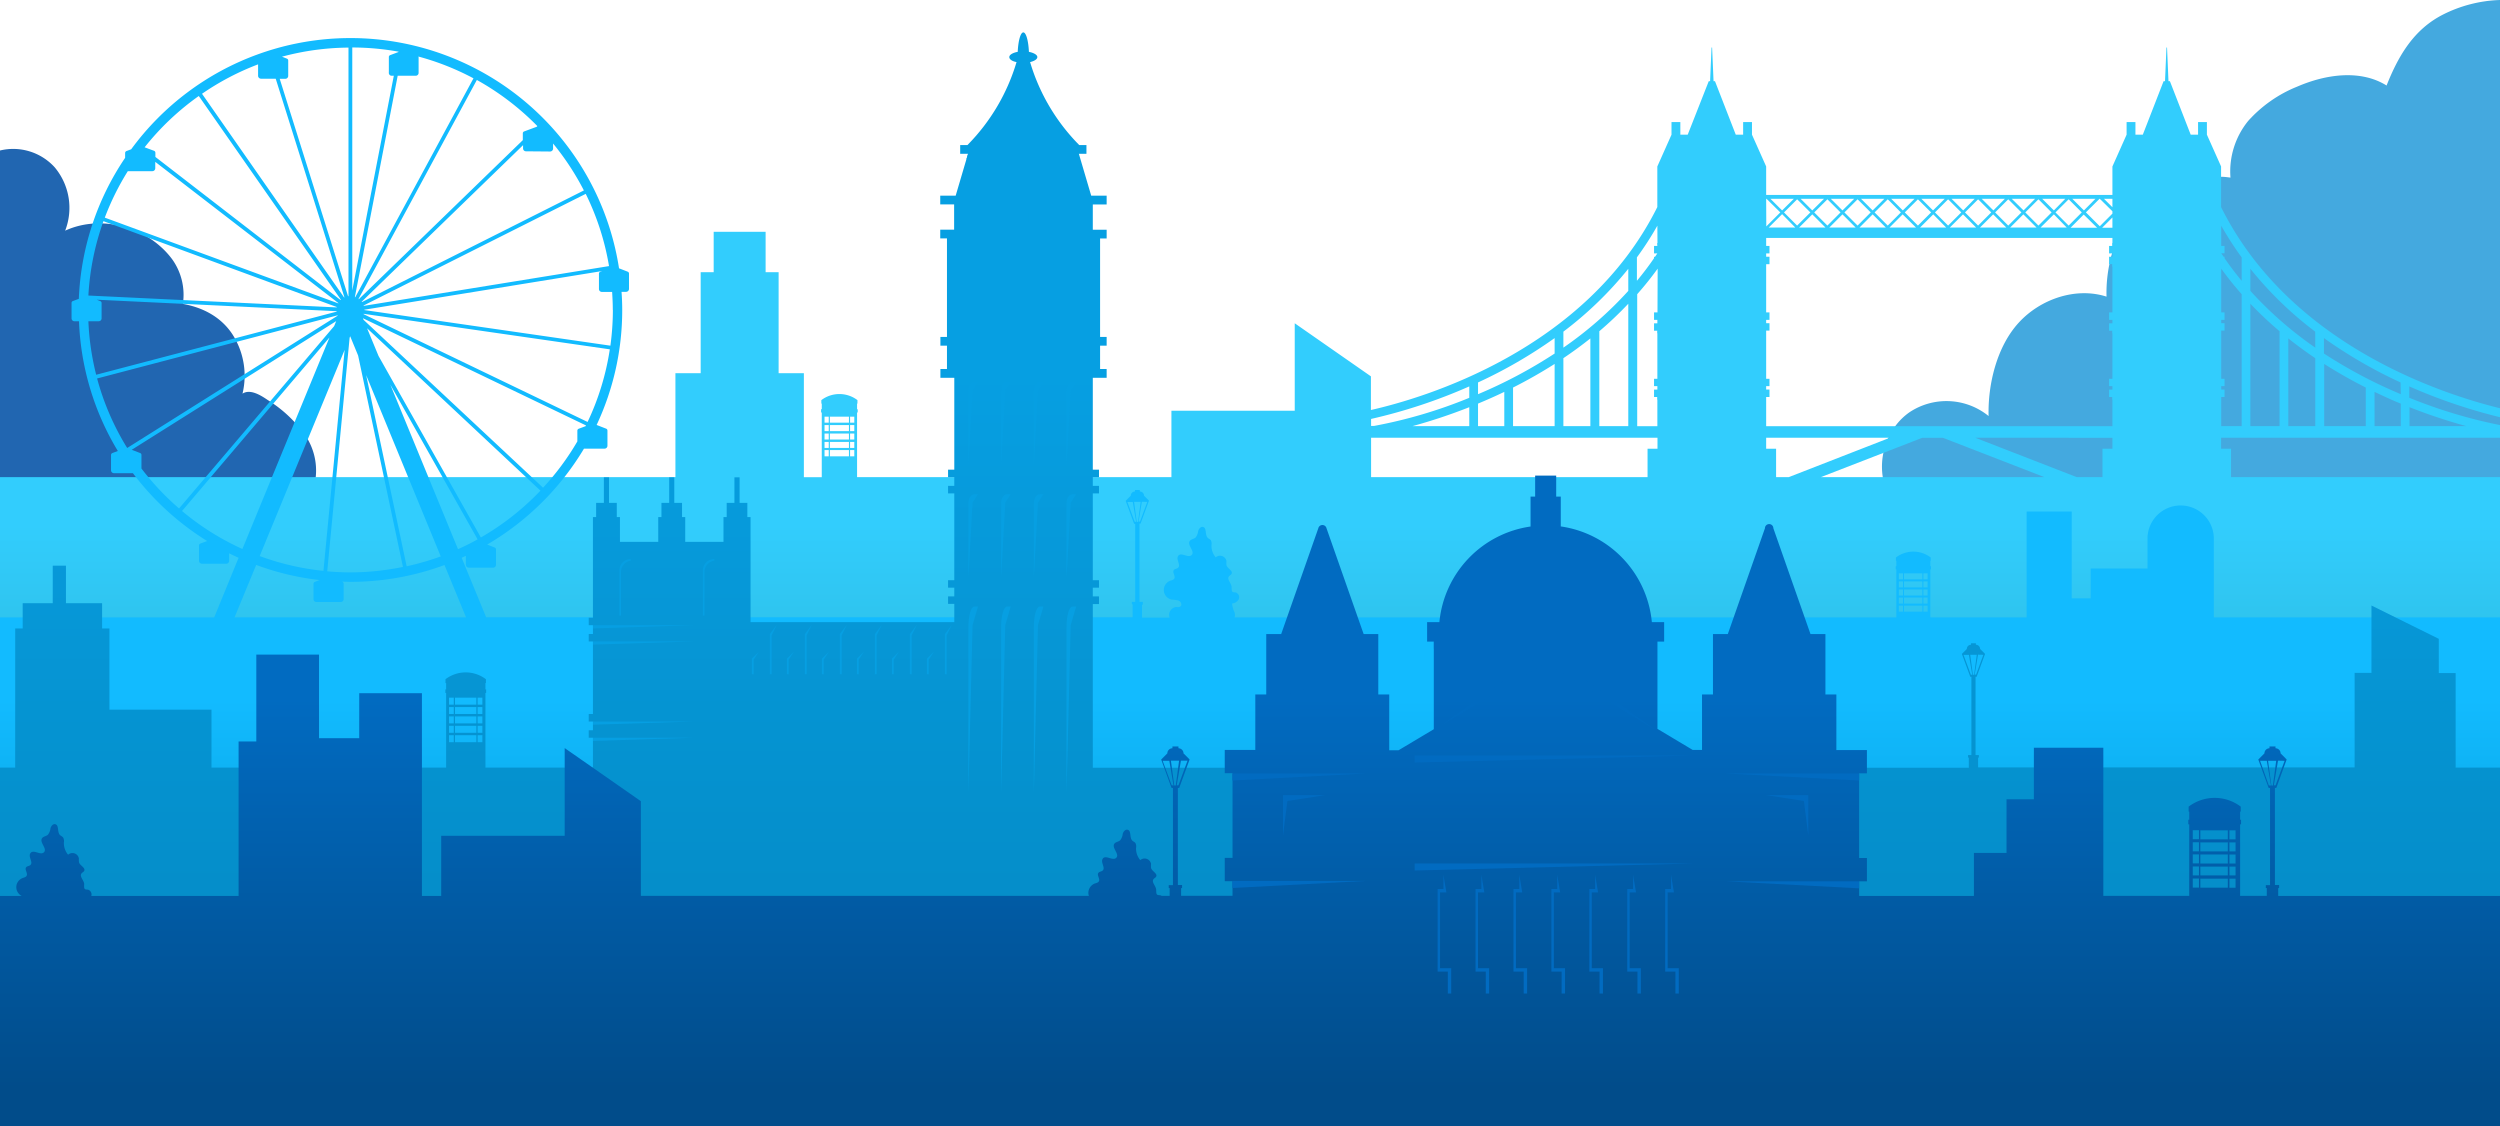 <?xml version="1.0" encoding="UTF-8"?> <svg xmlns="http://www.w3.org/2000/svg" xmlns:xlink="http://www.w3.org/1999/xlink" viewBox="0 0 594 267.52"> <defs> <style>.cls-1{isolation:isolate;}.cls-2{fill:#2166b1;}.cls-3{fill:#44a9df;}.cls-4{fill:url(#Degradado_sin_nombre_5);}.cls-5{mix-blend-mode:screen;}.cls-6{fill:#32cdfd;}.cls-7{fill:url(#Degradado_sin_nombre_4);}.cls-8{fill:url(#Degradado_sin_nombre_2);}.cls-9{fill:#069fe2;}.cls-10{fill:url(#Degradado_sin_nombre_3);}.cls-11{fill:#016bc1;}</style> <linearGradient id="Degradado_sin_nombre_5" x1="297" y1="122.87" x2="297" y2="152.87" gradientUnits="userSpaceOnUse"> <stop offset="0.06" stop-color="#32cdfd"></stop> <stop offset="1" stop-color="#2ec2eb"></stop> </linearGradient> <linearGradient id="Degradado_sin_nombre_4" x1="297" y1="260.87" x2="297" y2="166.2" gradientUnits="userSpaceOnUse"> <stop offset="0" stop-color="#008dc4"></stop> <stop offset="1" stop-color="#12bbff"></stop> </linearGradient> <linearGradient id="Degradado_sin_nombre_2" x1="297" y1="76.2" x2="297" y2="241.67" gradientUnits="userSpaceOnUse"> <stop offset="0.07" stop-color="#069fe2"></stop> <stop offset="0.99" stop-color="#058ac4"></stop> </linearGradient> <linearGradient id="Degradado_sin_nombre_3" x1="297" y1="150.87" x2="297" y2="258.63" gradientUnits="userSpaceOnUse"> <stop offset="0.14" stop-color="#016bc1"></stop> <stop offset="1" stop-color="#014c8a"></stop> </linearGradient> </defs> <title>london_1</title> <g class="cls-1"> <g id="Layer_2" data-name="Layer 2"> <g id="OBJECTS"> <path class="cls-2" d="M75,113.53,0,117.61V35.76a13.31,13.31,0,0,1,13,4,15,15,0,0,1,2.48,15.05c7.41-3.43,16.81-1.6,22.82,3.92a19.23,19.23,0,0,1,2.7,3,14.5,14.5,0,0,1,2.45,10.48c4.82.85,9.13,3.16,11.8,7.26a18.18,18.18,0,0,1,2.37,14.06c1.81-1.16,4.25.32,6,1.52a30.86,30.86,0,0,1,8.41,7.68A14.93,14.93,0,0,1,75,113.53Z"></path> <path class="cls-3" d="M594,0V121.52l-146-5.66a14.25,14.25,0,0,1-.65-2.49,16.18,16.18,0,0,1,1.25-9.18.89.89,0,0,1,.08-.17,15.42,15.42,0,0,1,1.64-2.77,14.59,14.59,0,0,1,3.39-3.31,15.88,15.88,0,0,1,18.78.91c-.19-7.66,2-16.54,7.15-22.17s13.57-8.54,20.87-6.2a33.83,33.83,0,0,1,.68-7.7c.11-.59.25-1.17.4-1.76.07-.27.15-.55.23-.82a24.32,24.32,0,0,1,6.72-11.41A27.14,27.14,0,0,1,527.73,42c.74,0,1.49.1,2.23.2a19,19,0,0,1,4.22-13.48,31.35,31.35,0,0,1,11.64-8.14c6.76-2.93,15-4.14,21.23-.26,2.86-7.2,6.52-13.36,13.43-16.87A32.29,32.29,0,0,1,594,0Z"></path> <path class="cls-4" d="M594,99.13V97c-14-3.43-50.06-15.19-66.27-47.8V39.55L524.36,32V29h-2.1v3h-1.75l-4.94-12.71h-.34l-.34-8h-.14l-.34,8h-.34L509.13,32h-1.75V29h-2.1v3l-3.37,7.56v6.76H419.64V39.55L416.27,32V29h-2.1v3h-1.75l-4.94-12.71h-.34l-.34-8h-.14l-.34,8H406L401,32h-1.75V29h-2.1v3l-3.37,7.56v9.64c-17,34.1-55.63,45.41-68.05,48.22v-8l-18.1-12.61V97.59H278.33v15.78H203.64V98h.15v-.76h-.15V95.89h.09v-.82a7.09,7.09,0,0,0-8.58,0v.82h.1v1.34h-.16V98h.16v15.38H191V88.67h-6v-24h-3.09v-9.6H169.57v9.6h-3.09v24h-6v24.7H0v34.81H594V113.37H530.09v-6.75h-2.36V104H594v-3a119,119,0,0,1-21.55-6.49V91.81A129.55,129.55,0,0,0,594,99.13Zm-397.09,9.3h-1v-1.49h1Zm0-2h-1V105h1Zm0-2h-1V103h1Zm0-2h-1V101h1Zm0-2h-1V99h1Zm4.8,8h-4.53v-1.49h4.53Zm0-2h-4.53V105h4.53Zm0-2h-4.53V103h4.53Zm0-2h-4.53V101h4.53Zm0-2h-4.53V99h4.53Zm1.27,8h-1v-1.49h1Zm0-2h-1V105h1Zm0-2h-1V103h1Zm0-2h-1V101h1Zm0-2h-1V99h1ZM371.46,78.8a87.07,87.07,0,0,0,15.42-14.93v5.25A88.78,88.78,0,0,1,371.46,82.6Zm15.42-6.63v29.08H380V78.7A86.54,86.54,0,0,0,386.88,72.17ZM371.46,85.1q3.24-2.17,6.41-4.69v20.84h-6.41Zm-20.28,5.77a112.1,112.1,0,0,0,18.2-10.54V84a113.86,113.86,0,0,1-18.2,9.66Zm18.2-4.4v14.78H359.5V92.08A113.54,113.54,0,0,0,369.38,86.47Zm-18.2,9.43c2-.84,4.11-1.76,6.24-2.79v8.14h-6.24Zm-25.41,3.64a128,128,0,0,0,23.33-7.73v2.71a113.82,113.82,0,0,1-22.62,6.68v0h-.71Zm23.33-2.79v4.5H335.6A130.82,130.82,0,0,0,349.1,96.75Zm44.72,9.87h-2.36v6.75H325.77V104h68.05Zm0-32.4H393V76h.79v.82H393v1.76h.79V90H393v1.75h.79v.82H393v1.76h.79v6.93H389V69.9a76.85,76.85,0,0,0,4.86-6.07Zm0-15.78H393V60.2h.79l-.56.82H393v.33q-1.93,2.81-4.07,5.37V61.15a75.8,75.8,0,0,0,4.86-7.53Zm108.09-4.33h-2.44l2.44-2.44Zm0-6.87v2l-2-2Zm-3,0,3,2.95v.57l-3,3-3.3-3.3,3.24-3.23Zm-.64,6.87h-6.25l-.05,0,3.12-3.13Zm-.4-6.87L495.14,50l-2.77-2.77Zm-3.24,3.23-3.12,3.13-3.13-3.13,3.13-3.12Zm-3.58,3.59-.06,0H484.9l-.06,0L488,50.93Zm-.35-6.82L488,50l-2.78-2.77Zm-3.24,3.23-3.13,3.13-3.12-3.13,3.12-3.12Zm-3.58,3.59-.06,0h-6.14l-.06,0,3.13-3.13Zm-.35-6.82L480.8,50,478,47.24Zm-3.24,3.23-3.13,3.13-3.12-3.13,3.12-3.12Zm-3.59,3.59-.05,0h-6.15l-.05,0,3.13-3.13Zm-.35-6.82L473.63,50l-2.78-2.77Zm-3.23,3.23L470,53.6l-3.12-3.13L470,47.35Zm-3.59,3.59-.05,0h-6.15l-.05,0,3.13-3.13Zm-.35-6.82L466.46,50l-2.78-2.77ZM466,50.47l-3.13,3.13-3.13-3.13,3.13-3.12Zm-3.59,3.59-.05,0h-6.15l0,0,3.13-3.13Zm-.35-6.82L459.29,50l-2.78-2.77Zm-3.23,3.23L455.7,53.6l-3.13-3.13,3.13-3.12Zm-3.59,3.59-.05,0H449l-.05,0,3.12-3.13Zm-.35-6.82L452.11,50l-2.77-2.77Zm-3.24,3.23-3.12,3.13-3.13-3.13,3.13-3.12Zm-3.58,3.59-.05,0h-6.15l-.05,0,3.12-3.13Zm-.35-6.82L444.94,50l-2.77-2.77Zm-3.24,3.23-3.12,3.13-3.13-3.13,3.13-3.12Zm-3.58,3.59-.06,0H434.7l-.05,0,3.12-3.13Zm-.35-6.82L437.77,50,435,47.24Zm-3.24,3.23-3.12,3.13-3.13-3.13,3.13-3.12Zm-3.58,3.59-.06,0h-6.14l-.06,0,3.13-3.13Zm-.35-6.82L430.6,50l-2.78-2.77Zm-3.24,3.23L427,53.6l-3.12-3.13L427,47.35Zm-3.58,3.59-.06,0h-6.25l3.18-3.18Zm-.35-6.82L423.43,50l-2.78-2.77Zm-6.57,0h.09L423,50.47l-3.33,3.33Zm0,47.08h.79V92.56h-.79v-.82h.79V90h-.79V78.55h.79V76.79h-.79V76h.79V74.22h-.79V62.78h.79V61h-.79V60.2h.79V58.44h-.79v-1.9h82.27v1.9h-.79V60.2h.79V61h-.79v1.76h.79V74.22h-.79V76h.79v.82h-.79v1.76h.79V90h-.79v1.75h.79v.82h-.79v1.76h.79v6.93H419.64Zm82.27,9.7v2.6h-2.36v6.75h-6.12L469.31,104ZM422,113.37v-6.75h-2.36V104h29.42l-.44.17L425,113.37Zm10.62,0,14.89-5.77,9.22-3.58h4.91l24.11,9.35Zm100-12.12h-4.86V94.32h.79V92.56h-.79v-.82h.79V90h-.79V78.55h.79V76.79h-.79V76h.79V74.22h-.79V63.83c1.54,2.13,3.17,4.16,4.86,6.07Zm0-34.53q-2.13-2.56-4.07-5.37V61h-.22c-.19-.27-.38-.54-.56-.82h.78V58.44h-.79V53.62a77.64,77.64,0,0,0,4.86,7.53Zm9,34.53h-6.93V72.17a88.27,88.27,0,0,0,6.93,6.53Zm8.49,0h-6.41V80.41q3.17,2.52,6.41,4.69Zm0-18.65a89.15,89.15,0,0,1-15.42-13.48V63.87A86.72,86.72,0,0,0,550.09,78.8Zm12,18.65h-9.88V86.47a113.54,113.54,0,0,0,9.88,5.61Zm8.32,0h-6.24V93.11c2.13,1,4.22,2,6.24,2.79Zm0-7.59A114.72,114.72,0,0,1,552.17,84V80.33a112.1,112.1,0,0,0,18.2,10.54ZM586,101.25h-13.5v-4.5A131.61,131.61,0,0,0,586,101.25Z"></path> <g class="cls-5"> <polygon class="cls-6" points="400.5 32.16 403.39 37.19 403.97 31.93 409.23 31.93 402.93 31.29 403.19 36.32 400.5 32.16"></polygon> <polygon class="cls-6" points="413.25 32.16 410.37 37.19 409.79 31.93 404.53 31.93 410.83 31.29 410.57 36.32 413.25 32.16"></polygon> <polygon class="cls-6" points="393.79 62.78 415.97 62.78 393.82 63.41 393.79 62.78"></polygon> <polygon class="cls-6" points="393.79 57.75 415.97 58.41 393.82 58.39 393.79 57.75"></polygon> <polygon class="cls-6" points="393.82 78.54 415.97 78.54 393.82 79.18 393.82 78.54"></polygon> <polygon class="cls-6" points="393.82 94.32 415.97 94.32 393.82 94.95 393.82 94.32"></polygon> <path class="cls-6" d="M400.94,45.19V42.83a.71.71,0,0,1,.71-.72h1.58l-1.73.69Z"></path> <path class="cls-6" d="M405.79,45.19V42.83a.71.71,0,0,1,.71-.72h1.58l-1.73.69Z"></path> <path class="cls-6" d="M410.64,45.19V42.83a.72.72,0,0,1,.72-.72h1.58l-1.74.69Z"></path> <polygon class="cls-6" points="398.09 71.21 398.09 65.2 401.96 65.2 398.96 66.42 398.09 71.21"></polygon> <polygon class="cls-6" points="404.16 71.21 404.16 65.2 408.03 65.2 405.02 66.42 404.16 71.21"></polygon> <polygon class="cls-6" points="410.22 71.21 410.22 65.2 414.09 65.2 411.09 66.42 410.22 71.21"></polygon> <polygon class="cls-6" points="398.09 87.39 398.09 81.38 401.96 81.38 398.96 82.59 398.09 87.39"></polygon> <polygon class="cls-6" points="404.16 87.39 404.16 81.38 408.03 81.38 405.02 82.59 404.16 87.39"></polygon> <polygon class="cls-6" points="410.22 87.39 410.22 81.38 414.09 81.38 411.09 82.59 410.22 87.39"></polygon> <polygon class="cls-6" points="393.47 110.54 393.47 111.49 419.46 110.54 393.47 110.54"></polygon> <polygon class="cls-6" points="393.47 115.39 393.47 116.35 419.46 115.39 393.47 115.39"></polygon> <polygon class="cls-6" points="508.61 32.16 511.5 37.19 512.08 31.93 517.34 31.93 511.04 31.29 511.3 36.32 508.61 32.16"></polygon> <polygon class="cls-6" points="521.37 32.16 518.48 37.19 517.9 31.93 512.64 31.93 518.94 31.29 518.68 36.32 521.37 32.16"></polygon> <polygon class="cls-6" points="501.9 62.78 524.08 62.78 501.93 63.41 501.9 62.78"></polygon> <polygon class="cls-6" points="501.9 57.75 524.08 58.41 501.91 58.44 501.9 57.75"></polygon> <polygon class="cls-6" points="501.93 78.54 524.08 78.54 501.93 79.18 501.93 78.54"></polygon> <polygon class="cls-6" points="501.93 94.32 524.08 94.32 501.93 94.95 501.93 94.32"></polygon> <path class="cls-6" d="M509.05,45.19V42.83a.71.71,0,0,1,.71-.72h1.58l-1.73.69Z"></path> <path class="cls-6" d="M513.9,45.19V42.83a.71.71,0,0,1,.71-.72h1.59l-1.74.69Z"></path> <path class="cls-6" d="M518.75,45.19V42.83a.72.72,0,0,1,.72-.72h1.58l-1.73.69Z"></path> <polygon class="cls-6" points="506.2 71.21 506.2 65.2 510.07 65.2 507.07 66.42 506.2 71.21"></polygon> <polygon class="cls-6" points="512.27 71.21 512.27 65.2 516.14 65.2 513.13 66.42 512.27 71.21"></polygon> <polygon class="cls-6" points="518.33 71.21 518.33 65.2 522.2 65.2 519.2 66.42 518.33 71.21"></polygon> <polygon class="cls-6" points="506.2 87.39 506.2 81.38 510.07 81.38 507.07 82.59 506.2 87.39"></polygon> <polygon class="cls-6" points="512.27 87.39 512.27 81.38 516.14 81.38 513.13 82.59 512.27 87.39"></polygon> <polygon class="cls-6" points="518.33 87.39 518.33 81.38 522.2 81.38 519.2 82.59 518.33 87.39"></polygon> <polygon class="cls-6" points="501.58 110.54 501.58 111.49 527.58 110.54 501.58 110.54"></polygon> <polygon class="cls-6" points="501.58 115.39 501.58 116.35 527.58 115.39 501.58 115.39"></polygon> </g> <path class="cls-7" d="M526,146.7v-19a7.88,7.88,0,0,0-15.75,0v7.38h-13.5v7.09h-4.51V121.54H481.53V146.7H458.65V135.28h.15v-.73h-.15v-1.3h.09v-.79a6.83,6.83,0,0,0-8.27,0v.79h.1v1.3h-.15v.73h.15V146.7H293.35a2.26,2.26,0,0,0-.06-1.31,6,6,0,0,1-.55-2,2,2,0,0,0,1.58-1,1.18,1.18,0,0,0-.67-1.6c-.28-.07-.61,0-.83-.2s-.16-.76-.2-1.17c-.08-.9-1.18-1.78-.62-2.48.17-.23.47-.33.61-.58.42-.73-.94-1.24-1.2-2.05a4.85,4.85,0,0,1,0-1,1.56,1.56,0,0,0-2.56-.88,4.23,4.23,0,0,1-1-2.93,1.79,1.79,0,0,0-.15-1.13c-.2-.27-.55-.37-.77-.61-.68-.71-.15-2.36-1.11-2.56-.55-.11-1,.47-1.14,1a2.88,2.88,0,0,1-.62,1.52c-.41.36-1.08.38-1.38.83-.65,1,1.28,2.41.49,3.29s-2.45-.69-3.18.17.69,2.23-.09,2.9c-.28.25-.76.23-1,.54-.42.55.44,1.38.12,2-.18.33-.6.41-1,.54a2.34,2.34,0,0,0,.35,4.47,8.41,8.41,0,0,1,1.67.24c.53.21.89,1,.47,1.34s-.73.17-1.12.19a1.91,1.91,0,0,0-1.49,2.52h-6.55v-3.07h.18V143h-.79v-18.6H271l2-5.45-1.18-1.17h0v0a1,1,0,0,0-1-1h0v-.35h-1.15v.35h0a1,1,0,0,0-1,1v0h0L267.46,119l2,5.45h.26V143h-.79v.59h.18v3.07H115.51l-5.82-14.13,1-.47v2.12a.7.7,0,0,0,.7.7h5.77a.69.69,0,0,0,.69-.7v-3.64a.48.48,0,0,0-.31-.45l-1.79-.7a65.09,65.09,0,0,0,23-22.79h4.89a.69.69,0,0,0,.69-.69V102.3a.48.48,0,0,0-.31-.45l-2.26-.88a64.22,64.22,0,0,0,6.08-27.32c0-1.45-.06-2.89-.16-4.31h1.07a.7.7,0,0,0,.7-.7V65a.49.49,0,0,0-.31-.45l-2.06-.8A64.57,64.57,0,0,0,31.17,35.47l-1.12.42a.51.51,0,0,0-.32.46V37.5a64.3,64.3,0,0,0-11,33.5l-1.45.54A.49.49,0,0,0,17,72v3.64a.69.69,0,0,0,.69.69h1.08A64.14,64.14,0,0,0,28,107.16l-1.3.48a.49.49,0,0,0-.32.46v3.64a.7.7,0,0,0,.7.69h4.5a65.07,65.07,0,0,0,17.64,16.12l-1.61.6a.49.49,0,0,0-.32.46v3.64a.69.69,0,0,0,.7.69h5.76a.69.69,0,0,0,.7-.69v-1.78c.74.37,1.48.72,2.24,1.06L50.89,146.7H0v35.84H594V146.7Zm-69-10.48h1v1.43h-1Zm0,1.92h1v1.43h-1Zm0,1.92h1v1.43h-1Zm0,1.92h1v1.43h-1Zm0,1.92h1v1.43h-1Zm-4.61-7.68h4.36v1.43h-4.36Zm0,1.92h4.36v1.43h-4.36Zm0,1.92h4.36v1.43h-4.36Zm0,1.92h4.36v1.43h-4.36Zm0,1.92h4.36v1.43h-4.36Zm-1.23-7.68h1v1.43h-1Zm0,1.92h1v1.43h-1Zm0,1.92h1v1.43h-1Zm0,1.92h1v1.43h-1Zm0,1.92h1v1.43h-1ZM272.59,119.25l-1.73,4.69-.33,0,.78-4.72Zm-1.57,0-.63,4.74h-.3l-.63-4.74Zm-1.42,4.71-1.73-4.69h1.28l.79,4.72Zm-160.77,6.54L92.74,91.39l20.74,36.76C112,129,110.42,129.76,108.83,130.48Zm-4.11,1.7a61.25,61.25,0,0,1-8.1,2.35L87,89.13Zm9.54-4.48L89.94,84.58,87.22,78l41.19,38.58A62.7,62.7,0,0,1,114.26,127.7Zm24.88-26.46-1.64.61a.48.48,0,0,0-.32.45v2.56a62.3,62.3,0,0,1-8.15,11L86.39,76l-.16-.39,53,25.47Zm.48-1L86.39,74.65a.29.29,0,0,0,0-.09L144.89,83A61.66,61.66,0,0,1,139.62,100.24Zm6-26.59a63.82,63.82,0,0,1-.59,8.46L86.56,73.67v0s0-.06,0-.08l56.52-9.19-.46.17a.48.48,0,0,0-.31.45v3.64a.69.69,0,0,0,.69.7h2.44C145.53,70.76,145.6,72.2,145.6,73.65Zm-.9-10.45L86.4,72.68l0-.1,52.77-26.52A61.71,61.71,0,0,1,144.7,63.2ZM130.71,36a.7.7,0,0,0,.7-.7V34.1a62.9,62.9,0,0,1,7.32,11.15L86,71.77l-.06-.08,38.34-37.2v.76a.69.69,0,0,0,.69.7Zm-3.06-6-.12.12-3,1.11a.48.48,0,0,0-.31.45v1.62l-39,37.82L85.2,71,113.3,19A62.91,62.91,0,0,1,127.65,29.93ZM99.46,17.28V13.63a.51.51,0,0,0-.06-.2,61.85,61.85,0,0,1,13.1,5.18l-28.09,52-.1,0L94.49,18h4.28A.69.69,0,0,0,99.46,17.28Zm-15.76-6a62.63,62.63,0,0,1,11,1v.07l-2,.75a.48.48,0,0,0-.31.46v3.64A.69.69,0,0,0,93,18h.57l-9.87,51Zm-.5,68.61,1.89,4.59,10.65,50.22A61.89,61.89,0,0,1,83.25,136c-1.86,0-3.69-.09-5.5-.25l5.32-55.5Zm-6.35,55.75a62.06,62.06,0,0,1-15.15-3.52l20.19-49ZM68.17,13.93,67,13.47A62.15,62.15,0,0,1,82.8,11.31V70.38h-.1L66.46,18.73h1.32a.7.7,0,0,0,.7-.7V14.39A.49.49,0,0,0,68.17,13.93Zm-6.85,1.36V18a.7.7,0,0,0,.7.7h3.49L81.84,70.66l-.09,0L48,22.28A62.67,62.67,0,0,1,61.32,15.29ZM47.23,22.81,81,71.22l-.08.07-44-34v-1a.5.5,0,0,0-.31-.46L34.36,35A62.43,62.43,0,0,1,47.23,22.81ZM30.37,40.67l.06,0H36.2a.69.69,0,0,0,.69-.7V38.46L80.39,72l0,.09L24.9,51.71A62,62,0,0,1,30.37,40.67ZM24.58,52.55,80,72.94s0,.07,0,.1L21,70.22A62.37,62.37,0,0,1,24.58,52.55ZM21,76.33h2.44a.69.69,0,0,0,.7-.69V72a.49.49,0,0,0-.31-.45L23,71.21l57,2.73s0,.07,0,.1l-57.15,15A62.75,62.75,0,0,1,21,76.33Zm2.1,13.59,57.12-15a.41.41,0,0,1,0,.09l-50,31.43A62.07,62.07,0,0,1,23.07,89.92Zm10.51,21.36v-3.19a.48.48,0,0,0-.31-.45l-2-.77L79.88,76.3l-.49,1.19L42.54,120.81A63.66,63.66,0,0,1,33.58,111.28Zm9.65,10.12L78.28,80.19,57.59,130.44A62.25,62.25,0,0,1,43.23,121.4Zm17.61,12.83a63.59,63.59,0,0,0,15.08,3.59l-1.14.43a.48.48,0,0,0-.32.45v3.65a.69.69,0,0,0,.7.69h5.77a.69.69,0,0,0,.69-.69V138.7a.48.48,0,0,0-.31-.45l-.13-.05c.69,0,1.37.05,2.07.05a64.33,64.33,0,0,0,22.33-4l5.12,12.43h-55Z"></path> <path class="cls-8" d="M583.46,182.38V159.92h-4v-8.13l-16-7.92v16h-4v22.46H470V180h.18v-.59h-.79v-18.6h.26l2-5.44-1.18-1.18h0v0a1,1,0,0,0-1-1h0v-.35h-1.15v.35h0a1,1,0,0,0-1,1v0h0l-1.18,1.18,2,5.44h.26v18.6h-.79V180h.18v2.42H259.65v-38.9h1.47V141.7h-1.47v-2.07h1.47v-1.78h-1.47V117.23h1.47v-1.78h-1.47v-2.07h1.47V111.6h-1.47V89.76h3.29V87.68h-1.56V82.13h1.56V80.05h-1.56V56.66h1.56V54.58h-3.29v-6h3.29V46.49h-3.67l-2.93-9.94h1.8V34.47h-1.71a47,47,0,0,1-11.68-19.72c1-.23,1.72-.67,1.72-1.19s-.8-1-2-1.24c-.12-2.63-.67-4.62-1.33-4.62s-1.21,2-1.33,4.62c-1.15.21-2,.69-2,1.24s.7,1,1.72,1.19a47.12,47.12,0,0,1-11.67,19.72h-1.72v2.08H230l-2.93,9.94h-3.67v2.08h3.3v6h-3.3v2.08H225V80.05h-1.56v2.08H225v5.55h-1.56v2.08h3.3V111.6h-1.48v1.78h1.48v2.07h-1.48v1.78h1.48v20.62h-1.48v1.78h1.48v2.07h-1.48v1.78h1.48v4.34H178.33V128.75h0v-5.89h-.76v-3.38h-1.84v-6.06H174.5v6.06h-1.84v3.38h-.76v5.89h-9.09v-5.89h-.76v-3.38h-1.84v-6.06H159v6.06h-1.84v3.38h-.76v5.89h-9.1v-5.89h-.75v-3.38H144.7v-6.06h-1.22v6.06h-1.84v3.38h-.76v14.65h0v9.26h-1v1.78h1v2.08h-1v1.78h1v17.24h-1v1.78h1v2.08h-1v1.78h1v7.09H115.34V164.64h.17v-.84h-.17v-1.51h.11v-.91a7.93,7.93,0,0,0-9.6,0v.91H106v1.51h-.18v.84H106v17.74H50.25V168.62H26v-19.3H24.26v-6H15.67v-8.92H12.53v8.92H5.39v6H3.61v33.06H0v34.81H594V182.38Zm-112.21-26.8-1.73,4.7-.33,0,.79-4.73Zm-1.57,0-.63,4.74h-.29l-.63-4.74Zm-1.41,4.72-1.73-4.7h1.28l.78,4.73Zm-354.79,5.46h1.13v1.67h-1.13Zm0,2.23h1.13v1.66h-1.13Zm0,2.23h1.13v1.66h-1.13Zm0,2.23h1.13v1.66h-1.13Zm0,2.23h1.13v1.66h-1.13Zm-5.37-8.92h5.07v1.67h-5.07Zm0,2.23h5.07v1.66h-5.07Zm0,2.23h5.07v1.66h-5.07Zm0,2.23h5.07v1.66h-5.07Zm0,2.23h5.07v1.66h-5.07Zm-1.42-8.92h1.13v1.67h-1.13Zm0,2.23h1.13v1.66h-1.13Zm0,2.23h1.13v1.66h-1.13Zm0,2.23h1.13v1.66h-1.13Zm0,2.23h1.13v1.66h-1.13Z"></path> <g class="cls-5"> <path class="cls-9" d="M229.39,53V50.63a1,1,0,0,1,1-1h1.72l-2,1Z"></path> <path class="cls-9" d="M234.42,53V50.63a1,1,0,0,1,1-1h1.72l-2,1Z"></path> <path class="cls-9" d="M239.44,53V50.63a1,1,0,0,1,1-1h1.72l-2,1Z"></path> <path class="cls-9" d="M244.47,53V50.63a1,1,0,0,1,1-1h1.72l-2,1Z"></path> <path class="cls-9" d="M249.49,53V50.63a1,1,0,0,1,1-1h1.71l-2,1Z"></path> <path class="cls-9" d="M254.52,53V50.63a1,1,0,0,1,1-1h1.72l-2,1Z"></path> <path class="cls-9" d="M226.86,78.41V59.29a1.41,1.41,0,0,1,1.41-1.42h4l-4.59,1.91Z"></path> <path class="cls-9" d="M255.63,78.41V59.29A1.41,1.41,0,0,1,257,57.87h4l-4.59,1.91Z"></path> <circle class="cls-9" cx="242.8" cy="68.27" r="9.36" transform="translate(-7.57 98.71) rotate(-22.64)"></circle> <path class="cls-9" d="M230.09,110.5V92.88c0-1.18.63-2.14,1.41-2.14h.87l-1.29,2Z"></path> <path class="cls-9" d="M237.87,110.5V92.88c0-1.18.62-2.14,1.4-2.14h.87l-1.29,2Z"></path> <path class="cls-9" d="M245.64,110.5V92.88c0-1.18.63-2.14,1.4-2.14h.87l-1.29,2Z"></path> <path class="cls-9" d="M253.41,110.5V92.88c0-1.18.63-2.14,1.4-2.14h.88l-1.29,2Z"></path> <path class="cls-9" d="M230.09,137.19V119.57c0-1.18.63-2.14,1.41-2.14h.87l-1.29,2Z"></path> <path class="cls-9" d="M237.87,137.19V119.57c0-1.18.62-2.14,1.4-2.14h.87l-1.29,2Z"></path> <path class="cls-9" d="M245.64,137.19V119.57c0-1.18.63-2.14,1.4-2.14h.87l-1.29,2Z"></path> <path class="cls-9" d="M253.41,137.19V119.57c0-1.18.63-2.14,1.4-2.14h.88l-1.29,2Z"></path> <path class="cls-9" d="M230.09,188.37V148.91c0-2.65.63-4.79,1.41-4.79h.87l-1.29,4.4Z"></path> <path class="cls-9" d="M237.87,188.37V148.91c0-2.65.62-4.79,1.4-4.79h.87l-1.29,4.4Z"></path> <path class="cls-9" d="M245.64,188.37V148.91c0-2.65.63-4.79,1.4-4.79h.87l-1.29,4.4Z"></path> <path class="cls-9" d="M253.41,188.37V148.91c0-2.65.63-4.79,1.4-4.79h.88l-1.29,4.4Z"></path> <polygon class="cls-9" points="230.02 36.55 255.63 36.55 229.63 37.85 230.02 36.55"></polygon> <path class="cls-9" d="M149.87,132.83v.39a2.69,2.69,0,0,0-2.32,2.66v10.38h-.37V135.51A2.69,2.69,0,0,1,149.87,132.83Z"></path> <path class="cls-9" d="M169.71,132.83v.39a2.69,2.69,0,0,0-2.32,2.66v10.38H167V135.51A2.69,2.69,0,0,1,169.71,132.83Z"></path> <polygon class="cls-9" points="140.9 149.31 140.9 148.55 164.81 148.55 140.9 149.31"></polygon> <polygon class="cls-9" points="140.9 153.16 140.9 152.4 164.81 152.4 140.9 153.16"></polygon> <polygon class="cls-9" points="140.9 172.19 140.9 171.43 164.81 171.43 140.9 172.19"></polygon> <polygon class="cls-9" points="140.9 176.05 140.9 175.28 164.81 175.28 140.9 176.05"></polygon> <polygon class="cls-9" points="179.07 160.2 179.07 156.74 180.31 154.84 178.65 156.49 178.65 160.2 179.07 160.2"></polygon> <polygon class="cls-9" points="183.34 160.2 183.34 150.97 184.57 148.44 182.92 150.65 182.92 160.2 183.34 160.2"></polygon> <polygon class="cls-9" points="187.39 160.2 187.39 156.74 188.63 154.84 186.97 156.49 186.97 160.2 187.39 160.2"></polygon> <polygon class="cls-9" points="191.66 160.2 191.66 150.97 192.89 148.44 191.24 150.65 191.24 160.2 191.66 160.2"></polygon> <polygon class="cls-9" points="195.71 160.2 195.71 156.74 196.94 154.84 195.29 156.49 195.29 160.2 195.71 160.2"></polygon> <polygon class="cls-9" points="199.98 160.2 199.98 150.97 201.21 148.44 199.55 150.65 199.55 160.2 199.98 160.2"></polygon> <polygon class="cls-9" points="204.03 160.2 204.03 156.74 205.26 154.84 203.61 156.49 203.61 160.2 204.03 160.2"></polygon> <polygon class="cls-9" points="208.29 160.2 208.29 150.97 209.53 148.44 207.87 150.65 207.87 160.2 208.29 160.2"></polygon> <polygon class="cls-9" points="212.35 160.2 212.35 156.74 213.58 154.84 211.93 156.49 211.93 160.2 212.35 160.2"></polygon> <polygon class="cls-9" points="216.61 160.2 216.61 150.97 217.85 148.44 216.19 150.65 216.19 160.2 216.61 160.2"></polygon> <polygon class="cls-9" points="220.67 160.2 220.67 156.74 221.9 154.84 220.24 156.49 220.24 160.2 220.67 160.2"></polygon> <polygon class="cls-9" points="224.93 160.2 224.93 150.97 226.17 148.44 224.51 150.65 224.51 160.2 224.93 160.2"></polygon> </g> <path class="cls-10" d="M541.3,212.87V211h.22v-.72h-1V187.21h.33l2.46-6.76L541.87,179h0v0a1.21,1.21,0,0,0-1.21-1.21h0v-.43h-1.43v.43h0a1.21,1.21,0,0,0-1.2,1.21v0h0l-1.46,1.46,2.47,6.76h.32v23.08h-1V211h.23v1.86h-6.34v-17h.23v-1.09h-.23v-1.94h.15v-1.17a10.23,10.23,0,0,0-12.38,0v1.17h.14v1.94h-.22v1.09h.22v17H499.75V177.66h-16.5v12.25h-6.5v12.75H469v10.21H441.73V209.4h1.85v-5.54h-1.85V183.75h1.85v-5.54h-7.26V165h-2.6V150.65h-3.55l-8.82-25.13a1,1,0,0,0-2,0l-8.82,25.13H407V165h-2.6v13.18h-2.22l-8.37-5V152.44h1.59v-4.62h-2.92a25.36,25.36,0,0,0-21.64-22.74V118h-1.09V113h-5V118h-1.09v7.1A25.36,25.36,0,0,0,342,147.82h-2.92v4.62h1.59v20.82l-8.37,5h-2.22V165h-2.6V150.65H324l-8.82-25.13a1,1,0,0,0-1.95,0l-8.82,25.13h-3.55V165h-2.6v13.18H291v5.54h1.85v20.11H291v5.54h1.85v3.47H280.63V211h.23v-.72h-1V187.21h.32l2.47-6.76L281.2,179h0v0a1.21,1.21,0,0,0-1.2-1.21h0v-.43h-1.43v.43h0a1.21,1.21,0,0,0-1.21,1.21v0h0l-1.46,1.46,2.46,6.76h.33v23.08h-1V211h.22v1.86h-1.9a.79.79,0,0,0-.28-.13c-.28-.07-.61,0-.83-.2s-.16-.76-.2-1.17c-.08-.9-1.18-1.78-.62-2.48.17-.23.47-.33.61-.58.42-.73-.94-1.24-1.2-2.05a4.85,4.85,0,0,1,0-1,1.56,1.56,0,0,0-2.56-.88,4.23,4.23,0,0,1-1-2.93,1.79,1.79,0,0,0-.15-1.13c-.2-.27-.55-.37-.77-.61-.68-.71-.15-2.36-1.11-2.56-.55-.11-1,.47-1.14,1a2.88,2.88,0,0,1-.62,1.52c-.41.36-1.08.38-1.38.83-.65,1,1.28,2.41.49,3.29s-2.45-.69-3.18.17.69,2.23-.09,2.9c-.28.25-.76.23-1,.54-.42.55.44,1.38.12,2-.18.33-.6.41-1,.54a2.4,2.4,0,0,0-1.5,2.37,1.83,1.83,0,0,0,.13.56H152.27V190.36l-18.1-12.62v20.85H104.83v14.28h-4.58V164.71H85.35V175.4H75.8V155.54H60.9v20.63H56.69v36.7h-35a1.16,1.16,0,0,0-.72-1.46c-.28-.07-.61,0-.83-.2S20,210.44,20,210c-.09-.89-1.18-1.77-.63-2.48.17-.22.48-.33.62-.57.42-.74-.94-1.25-1.2-2a4.34,4.34,0,0,1-.05-1,1.55,1.55,0,0,0-2.56-.87,4.25,4.25,0,0,1-1-2.93A1.72,1.72,0,0,0,15,199c-.19-.27-.54-.38-.77-.61-.68-.71-.15-2.36-1.11-2.56-.55-.12-1,.47-1.13,1a2.81,2.81,0,0,1-.63,1.52c-.41.36-1.08.37-1.38.83-.65,1,1.28,2.41.49,3.29s-2.44-.69-3.18.17.69,2.23-.08,2.9c-.29.25-.77.23-1,.53-.42.56.45,1.39.12,2-.17.34-.6.42-.95.55a2.32,2.32,0,0,0-.2,4.26H0v54.65H594V212.87Zm1.52-32.1-2.15,5.82-.41,0,1-5.86Zm-2,0-.78,5.88h-.36l-.79-5.88Zm-1.75,5.85L537,180.77h1.59l1,5.86Zm-9.36,10.67h1.46v2.14h-1.46Zm0,2.87h1.46v2.14h-1.46Zm0,2.87h1.46v2.14h-1.46Zm0,2.87h1.46V208h-1.46Zm0,2.87h1.46v2.15h-1.46Zm-6.91-11.48h6.53v2.14h-6.53Zm0,2.87h6.53v2.14h-6.53Zm0,2.87h6.53v2.14h-6.53Zm0,2.87h6.53V208h-6.53Zm0,2.87h6.53v2.15h-6.53ZM521,197.26h1.47v2.14H521Zm0,2.87h1.47v2.14H521Zm0,2.87h1.47v2.14H521Zm0,2.87h1.47V208H521Zm0,2.87h1.47v2.15H521Zm-238.85-28L280,186.59l-.41,0,1-5.86Zm-2,0-.79,5.88h-.36l-.79-5.88Zm-1.76,5.85-2.14-5.82h1.58l1,5.86Z"></path> <g class="cls-5"> <polygon class="cls-11" points="292.81 183.78 292.81 185.45 324.46 183.78 292.81 183.78"></polygon> <polygon class="cls-11" points="292.81 209.31 292.81 210.99 324.46 209.31 292.81 209.31"></polygon> <polygon class="cls-11" points="336.13 205.16 336.13 206.83 402.35 205.16 336.13 205.16"></polygon> <polygon class="cls-11" points="336.13 179.5 336.13 181.18 402.35 179.5 336.13 179.5"></polygon> <polygon class="cls-11" points="340.7 152.45 340.7 154.12 387.33 152.45 340.7 152.45"></polygon> <path class="cls-11" d="M302.76,165.24h6.35s1.5-4.63,5.89-4.74a5.05,5.05,0,0,0-6.35,3.93Z"></path> <polygon class="cls-11" points="342.5 172.28 367.27 157.52 393.34 173.44 367.23 154.72 342.5 172.28"></polygon> <polygon class="cls-11" points="342.96 207.87 342.96 211.22 341.58 211.22 341.58 230.86 344 230.86 344 236.06 344.81 236.06 344.81 230.05 342.15 230.05 342.15 212.03 343.66 212.03 342.96 207.87"></polygon> <polygon class="cls-11" points="351.98 207.87 351.98 211.22 350.59 211.22 350.59 230.86 353.02 230.86 353.02 236.06 353.82 236.06 353.82 230.05 351.17 230.05 351.17 212.03 352.67 212.03 351.98 207.87"></polygon> <polygon class="cls-11" points="360.99 207.87 360.99 211.22 359.6 211.22 359.6 230.86 362.03 230.86 362.03 236.06 362.84 236.06 362.84 230.05 360.18 230.05 360.18 212.03 361.68 212.03 360.99 207.87"></polygon> <polygon class="cls-11" points="370 207.87 370 211.22 368.61 211.22 368.61 230.86 371.04 230.86 371.04 236.06 371.85 236.06 371.85 230.05 369.19 230.05 369.19 212.03 370.69 212.03 370 207.87"></polygon> <polygon class="cls-11" points="379.01 207.87 379.01 211.22 377.63 211.22 377.63 230.86 380.05 230.86 380.05 236.06 380.86 236.06 380.86 230.05 378.2 230.05 378.2 212.03 379.7 212.03 379.01 207.87"></polygon> <polygon class="cls-11" points="388.02 207.87 388.02 211.22 386.64 211.22 386.64 230.86 389.06 230.86 389.06 236.06 389.87 236.06 389.87 230.05 387.21 230.05 387.21 212.03 388.72 212.03 388.02 207.87"></polygon> <polygon class="cls-11" points="397.04 207.87 397.04 211.22 395.65 211.22 395.65 230.86 398.08 230.86 398.08 236.06 398.88 236.06 398.88 230.05 396.23 230.05 396.23 212.03 397.73 212.03 397.04 207.87"></polygon> <polygon class="cls-11" points="304.84 198.51 304.84 188.92 314.89 188.92 305.88 190.31 304.84 198.51"></polygon> <polygon class="cls-11" points="441.73 183.78 441.73 185.45 410.08 183.78 441.73 183.78"></polygon> <polygon class="cls-11" points="441.73 209.4 441.73 211.07 410.08 209.4 441.73 209.4"></polygon> <path class="cls-11" d="M431.73,165.24h-6.36s-1.5-4.63-5.89-4.74a5.05,5.05,0,0,1,6.35,3.93Z"></path> <polygon class="cls-11" points="429.65 198.51 429.65 188.92 419.6 188.92 428.61 190.31 429.65 198.51"></polygon> </g> </g> </g> </g> </svg> 